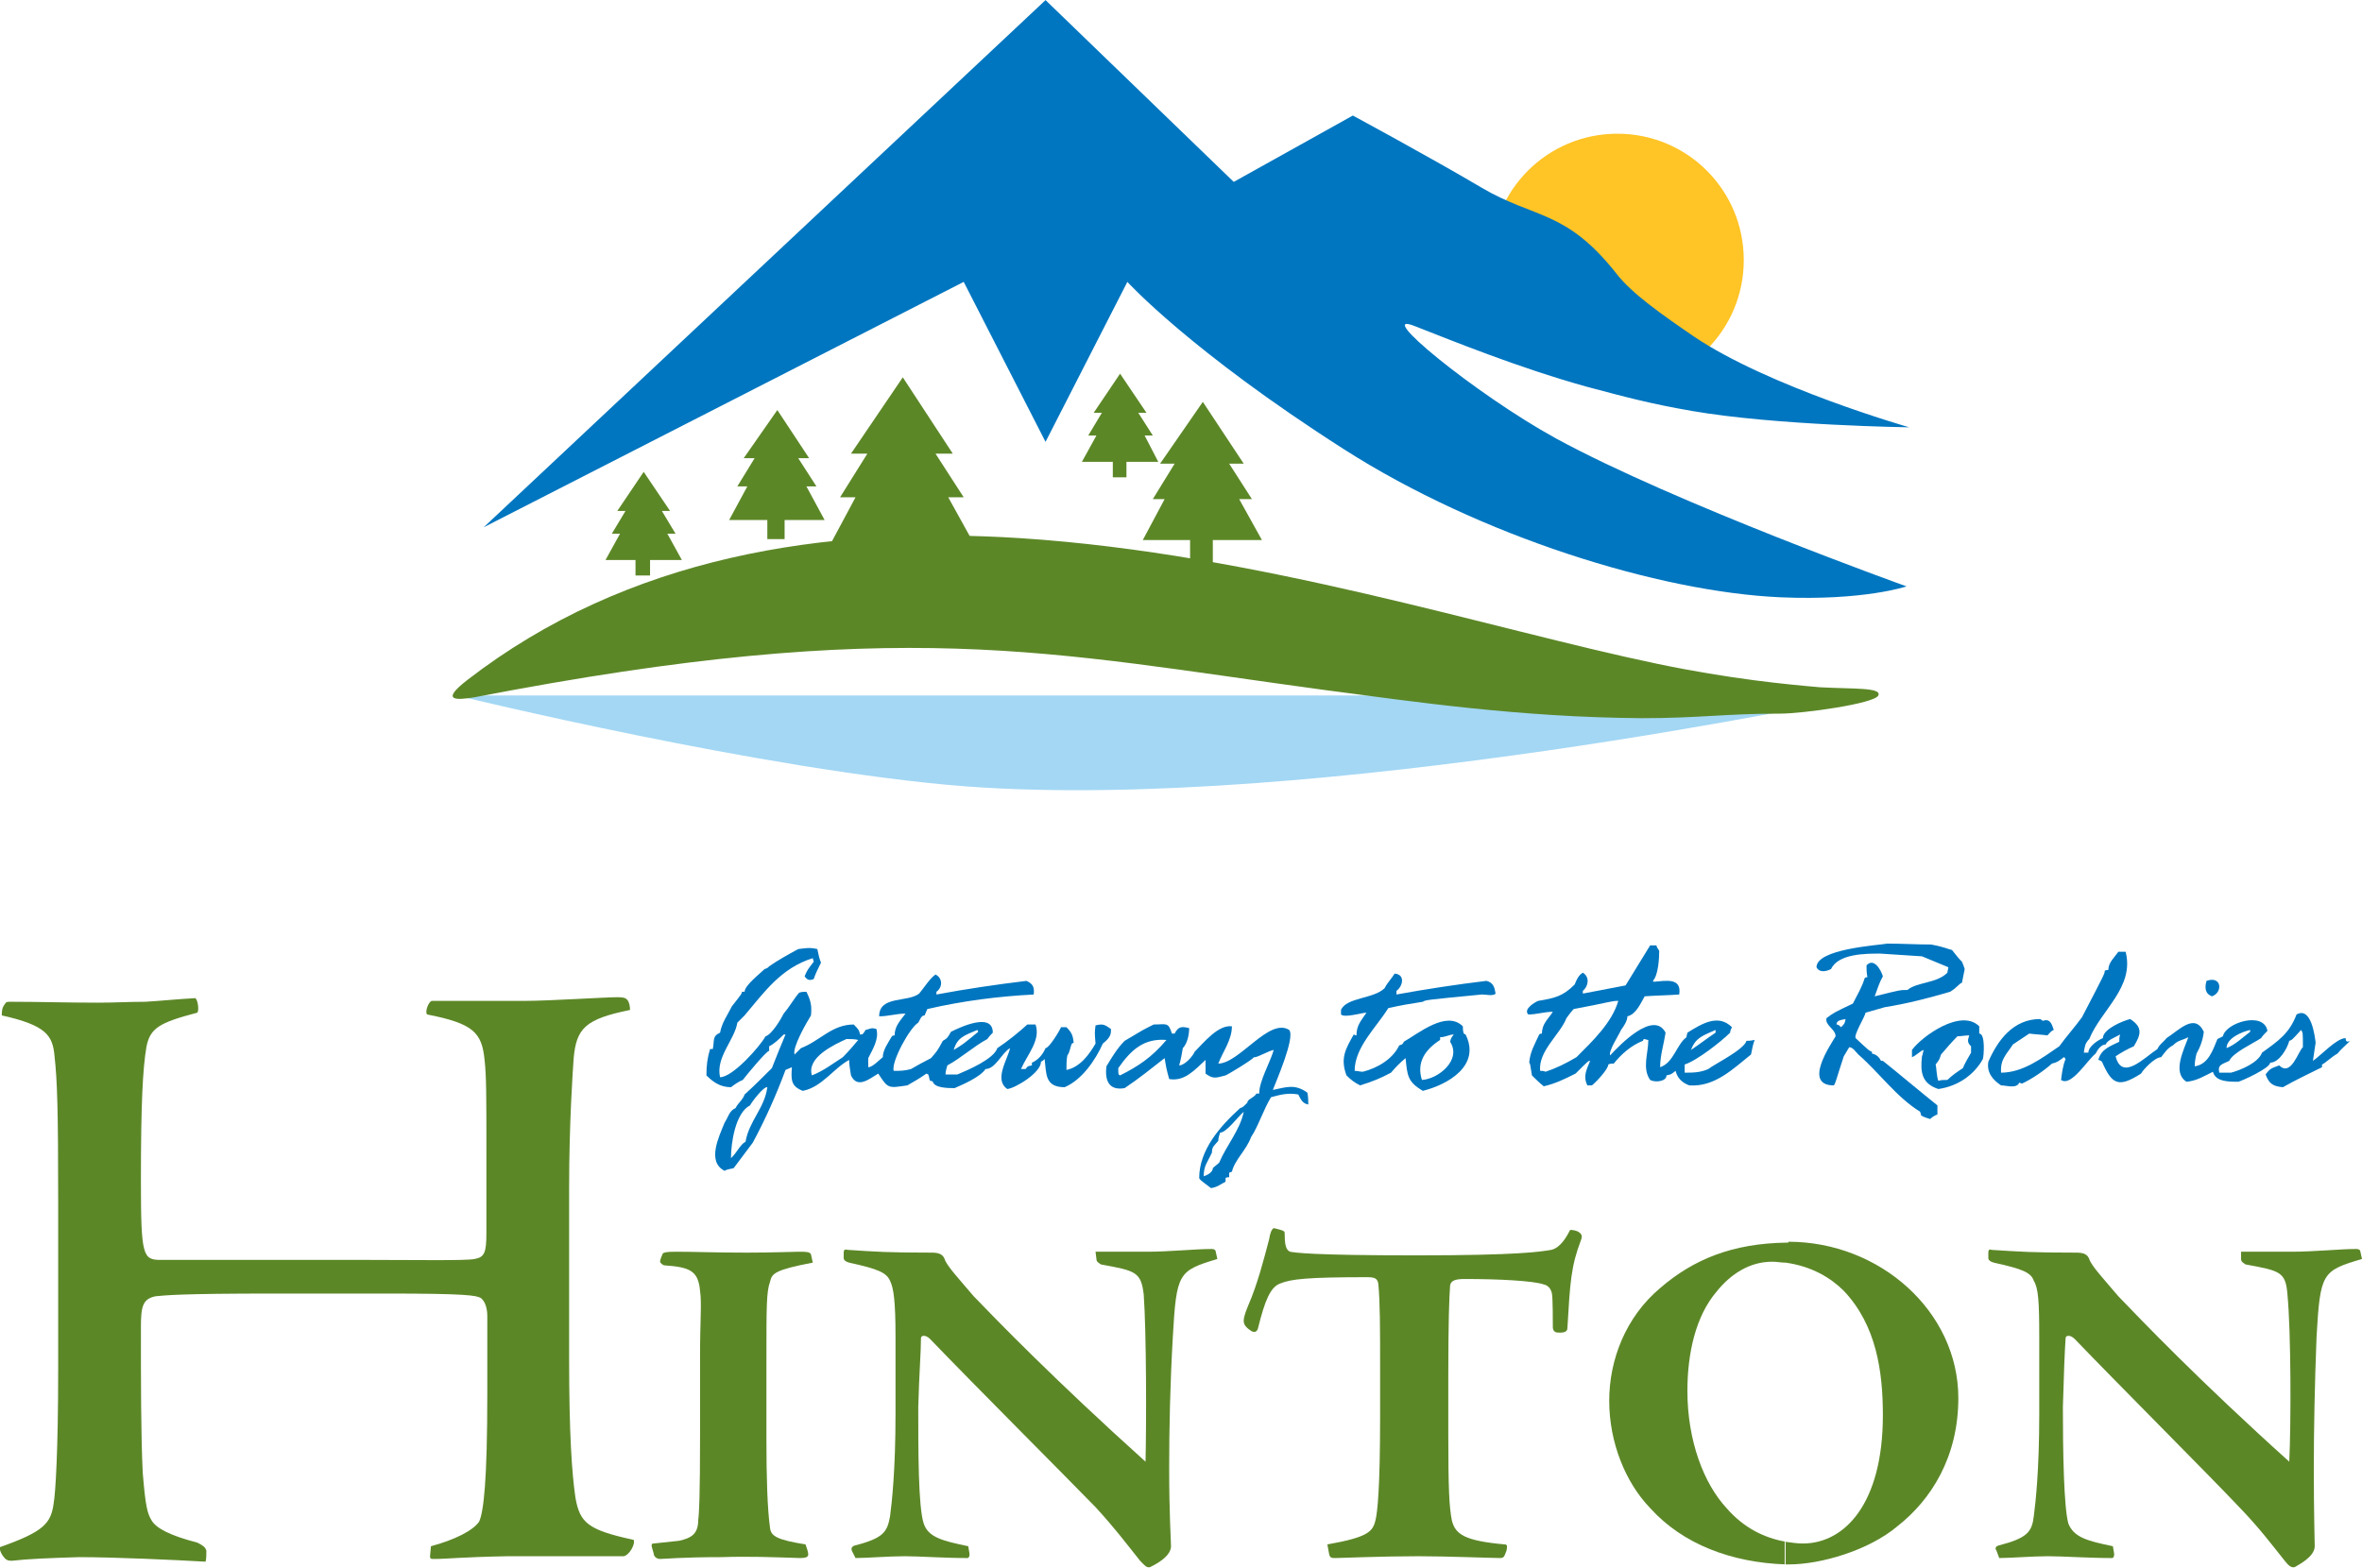<svg enable-background="new 0 0 259.8 172.5" height="257.694" viewBox="0 0 259.8 172.5" width="388.057" xmlns="http://www.w3.org/2000/svg"><g clip-rule="evenodd" fill-rule="evenodd"><path d="m164 28.6c0-7.7 6.2-13.9 13.9-13.9s13.9 6.2 13.9 13.9-6.2 13.9-13.9 13.9-13.9-6.2-13.9-13.9" fill="#ffc425"/><path d="m53.2 58 52.8-27 9 17.6 9-17.6s6.9 7.6 23.8 18.4c15 9.6 34.7 15.7 48 16.3 9.2.4 13.9-1.2 13.9-1.2s-25.4-9.1-38.6-16.3c-8.9-4.9-20.3-14.3-15.4-12.3 4.1 1.6 11.2 4.5 18.7 6.6 4.5 1.2 7.1 1.9 11.7 2.7 9.2 1.6 23.9 1.8 23.9 1.8s-15.4-4.4-23.7-10c-3.5-2.4-6.8-4.7-8.5-6.9-5.6-7.1-9-6-14.9-9.5-5.4-3.2-14.1-7.9-14.1-7.9l-13.1 7.3-20.7-20z" fill="#0076c0"/><path d="m138.8 59.4h-5.4v2.7h-2.5v-2.7h-5.2l2.4-4.5h-1.3l2.4-3.9h-1.6l4.7-6.8 4.5 6.8h-1.6l2.5 3.9h-1.4z" fill="#5c8727"/><path d="m127.4 50.8h-3.5v1.7h-1.5v-1.7h-3.4l1.6-2.9h-.9l1.5-2.5h-.9l2.9-4.3 2.9 4.3h-.9l1.6 2.5h-.9z" fill="#5c8727"/><path d="m50.2 76.5s34 8.3 56 10c38.6 2.9 98.7-10 98.7-10z" fill="#a3d7f4"/><g fill="#5c8727"><path d="m206.6 76.5c-.4.9-8.3 2-10.8 2-6.1 0-8.9.5-15.2.5-13.5-.1-25-1.8-34.9-3.1-30.4-4.1-46.5-8.3-93.5.8-1.9.3-3.9.5-.8-1.9 17.6-13.6 39.3-17 60.9-15.6 26.1 1.7 51.7 10 69.9 13.8 8.1 1.7 14.5 2.3 18 2.6 3.6.2 6.8 0 6.4.9"/><path d="m107.4 60.3h-6.8v3.4h-3.1v-3.4h-6.4l3-5.6h-1.7l3-4.8h-1.8l5.7-8.4 5.5 8.4h-1.9l3.1 4.8h-1.7z"/><path d="m90.7 57.2h-4.4v2.1h-1.9v-2.1h-4.2l2-3.7h-1.1l1.9-3.1h-1.2l3.7-5.3 3.5 5.3h-1.2l2 3.1h-1.1z"/><path d="m75 61.6h-3.5v1.7h-1.6v-1.7h-3.3l1.6-2.9h-.9l1.5-2.5h-.9l2.9-4.3 2.9 4.3h-.9l1.5 2.5h-.9z"/><path d="m17.7 138.6c-2 0-2.2-.4-2.2-8.8s.2-12.2.6-14.6c.4-2.1 1.4-2.7 5.6-3.8.2-.2.1-1.3-.2-1.6-1.9.1-3.8.3-5.5.4-1.8 0-3.5.1-5.2.1-3.4 0-6.6-.1-9.6-.1-.5 0-.5 0-.7.3-.3.4-.3.8-.3 1.2 4.9 1.1 5.6 2.2 5.8 4.5.3 2.7.4 5.9.4 16v18.4c0 9.1-.3 13.7-.5 14.8-.3 2.2-1.1 3.1-5.9 4.8-.1.4.3 1 .6 1.3.2.1.2.2.7.2 1.7-.2 4.1-.3 7.4-.4 3.8 0 10.5.3 13.9.5.1-.2.1-.8.1-1.2-.1-.4-.4-.6-1-.9-3.1-.8-4.5-1.6-5-2.4s-.7-1.6-1-5.3c-.2-4.1-.2-9.9-.2-16 0-2.3.2-3.1 1.6-3.4 1.1-.1 2.5-.3 13.1-.3h12.2c8.9 0 10 .2 10.5.5.5.4.7 1.2.7 2v8.5c0 9.6-.4 13-.9 14.1-.7 1-2.7 2-5.3 2.7l-.1 1.1c0 .3.1.3.5.3 1.4 0 2.8-.2 8-.3h12.8c.6-.1 1.3-1.3 1.1-1.8-5.1-1.1-5.9-1.9-6.4-4.6-.4-2.7-.7-7.1-.7-15.3v-18.9c0-7 .4-12.8.5-14.2.3-3.3 1.3-4.3 6.2-5.3 0-.4-.1-.9-.3-1.1-.2-.3-.7-.3-1.2-.3-.6 0-2.4.1-4.5.2-2 .1-4.2.2-5.4.2h-10.4c-.4.1-.8 1.3-.5 1.5 5.1 1 6 2 6.3 5 .2 1.8.2 4 .2 9.7v9.3c0 2.2-.2 2.7-1.3 2.9-1 .2-6.5.1-11.6.1z"/><path d="m71.9 169.8c-.1 0-.3 0-.2.4l.2.7c0 .3.3.6.7.6.5 0 2.4-.2 6.8-.2 3-.1 5.5 0 8.6.1.6 0 .9-.1.9-.4s-.2-.8-.3-1.1c-3.1-.5-3.8-.9-3.9-1.8-.3-2.1-.4-5.7-.4-9.7v-8.8c0-5.9 0-7.5.4-8.6.2-.9.5-1.3 4.7-2.1l-.2-.9c-.1-.3-.6-.3-1.3-.3-.6 0-3 .1-5.7.1-3.8 0-5.6-.1-7.9-.1-1.1 0-1.3.1-1.4.2-.1.2-.3.7-.3.9 0 .1.3.4.5.4 2.8.2 3.7.6 3.9 2.8.2 1.4 0 3.2 0 7.1v8.7c0 6.8-.1 8.7-.2 9.4 0 1.6-.8 2-2.1 2.3z"/><path d="m106.5 170.1c-2.9-.6-4.4-1-4.9-2.5-.6-1.8-.6-8-.6-12.8.1-3.7.3-6.1.3-7.6 0-.3.5-.4 1 .1 4.9 5.1 14.5 14.7 18.2 18.5 2.2 2.4 3.3 3.9 4.9 5.9.5.5.7.8 1.1.7.4-.2 2.3-1.1 2.3-2.3 0-.6-.2-3.5-.2-8.6 0-4.3.1-9.2.4-14.4.4-7.1.6-7.3 4.9-8.6l-.2-.9c-.1-.2-.3-.2-.5-.2-1.7 0-4.6.3-7 .3h-5.7l.1.8c0 .3.2.4.5.6 3.8.7 4.4.8 4.7 3.3.3 4.2.3 14.2.2 18.4-10-9-16.3-15.5-18.9-18.2-1.7-2-3-3.4-3.2-4.1-.2-.5-.6-.7-1.4-.7-4.9 0-6.1-.1-9.2-.3-.4-.1-.5 0-.5.3v.6c0 .2.2.4.6.5 3.2.7 4.1 1.1 4.5 2 .4.8.6 2.3.6 6.1v8.6c0 6.1-.4 9.7-.6 11.2-.3 1.7-.7 2.4-3.8 3.2-.4.1-.5.3-.4.6l.4.8c1.2 0 3.7-.2 5.4-.2 1.6 0 4.3.2 6.9.2.2 0 .3-.3.2-.7z"/><path d="m146.2 171c.1.4.3.4.7.4s5.2-.2 9.1-.2c3.1 0 8.2.2 9 .2.3 0 .4-.1.5-.3l.2-.5c.1-.5.1-.7-.2-.7-4.4-.4-5.4-1.1-5.8-2.6-.3-1.5-.4-3.5-.4-9.6v-6.3c0-5.9.1-8.7.2-10 .1-.5.5-.7 1.6-.7 3.8 0 7.6.2 8.7.6.5.1.8.5.9 1s.1 3.1.1 3.8c.1.5.4.5.8.5.6 0 .8-.2.8-.5.3-5.1.4-6.8 1.5-9.7.2-.5 0-.7-.3-.9-.2-.1-.5-.2-.9-.2-.4.8-1.1 2-2.1 2.2-1.2.2-3.6.6-14.8.6-11.6 0-13.3-.3-13.9-.4-.5-.2-.6-.9-.6-2.1 0-.2-.4-.3-.8-.4l-.4-.1c-.2.1-.4.5-.5 1.2-.6 2.3-1.3 5-2.3 7.3-.2.5-.5 1.2-.5 1.7 0 .4.2.7.8 1.1.3.2.7.2.8-.4.7-2.8 1.3-4.4 2.4-4.8 1.2-.5 3-.7 9.6-.7.9 0 1.1.2 1.2.7.2 2 .2 5.1.2 9.1v5.6c0 7.9-.3 10.5-.5 11.3-.3 1.3-.8 1.9-5.3 2.7z"/><path d="m196.7 136.7h-.3v2.2c2.9.4 5 1.7 6.4 3.1 3.6 3.8 4.3 8.9 4.3 13.7 0 9.7-4.2 14.1-8.8 14.1-.6 0-1.3-.1-2-.2v2.5h.5c3.4 0 8.7-1.5 11.9-4.2 3.7-2.9 6.7-7.6 6.7-14.1 0-9.5-8.6-17.2-18.7-17.2zm-.3 0v2.2c-.5 0-1-.1-1.4-.1h-.1c-2.4 0-4.5 1.3-6.1 3.3-2.3 2.7-3.2 6.8-3.2 10.9 0 5.5 1.8 10.2 4.3 12.9 1.9 2.2 4.2 3.3 6.5 3.7v2.5c-5.9-.2-11.3-2.2-14.9-6.2-2.7-2.8-4.5-7.2-4.5-11.8 0-4.5 1.8-9.2 5.6-12.4 3.7-3.2 8-4.9 13.8-5"/><path d="m232.4 170.1c-2.9-.6-4.3-1-4.9-2.5-.5-1.8-.6-8-.6-12.8.1-3.7.2-6.1.3-7.6 0-.3.5-.4 1 .1 4.9 5.1 14.5 14.7 18.1 18.5 2.3 2.4 3.4 3.9 5 5.9.4.5.7.8 1.1.7.3-.2 2.2-1.1 2.2-2.3 0-.6-.1-3.5-.1-8.6 0-4.3.1-9.2.3-14.4.4-7.1.6-7.3 5-8.6l-.2-.9c-.1-.2-.3-.2-.5-.2-1.7 0-4.6.3-7 .3h-5.6v.8c0 .3.2.4.5.6 3.8.7 4.4.8 4.6 3.3.4 4.2.4 14.2.2 18.4-10-9-16.2-15.5-18.8-18.2-1.7-2-3-3.4-3.2-4.1-.2-.5-.6-.7-1.4-.7-4.9 0-6.1-.1-9.3-.3-.3-.1-.4 0-.4.3v.6c0 .2.2.4.6.5 3.2.7 4.1 1.1 4.4 2 .5.8.6 2.3.6 6.1v8.6c0 6.1-.4 9.7-.6 11.2-.2 1.7-.7 2.4-3.8 3.2-.4.1-.5.3-.3.6l.3.8c1.2 0 3.7-.2 5.4-.2 1.6 0 4.4.2 7 .2.2 0 .3-.3.2-.7z"/></g><path d="m163.5 107.9c-3.3.4-6.6.9-9.9 1.5v-.4c.7-.5 1-1.8-.2-1.9-.3.5-.8 1-1.1 1.6-1.2 1.2-4.2 1-4.8 2.4v.5c.4.4 2.3-.2 2.8-.2-.6.9-1.1 1.4-1.1 2.5-.2 0-.2-.1-.3-.1-.9 1.6-1.5 2.6-.8 4.5.5.5.9.8 1.5 1.1 1.3-.4 2.3-.8 3.4-1.4.5-.6 1-1.1 1.6-1.6.2 1.9.2 2.6 1.9 3.6 2.8-.7 6.4-2.8 4.7-6.2l-.2-.1c-.1-.3-.1-.6-.1-.8-1.8-1.8-4.9.8-6.5 1.7 0 .1-.1.2-.2.3-.1 0-.2.1-.3.1-.7 1.5-2.4 2.5-4 2.9-.3 0-.6-.1-.9-.1 0-2.6 2.4-4.8 3.7-6.9 1.3-.3 2.5-.5 3.8-.7.3-.2.3-.2 6.5-.8.4 0 1.3.2 1.5-.1-.1-.6-.2-1.2-1-1.4m-5.1 6.5c0-.1 0-.2 0-.3.6 0 1-.3 1.5-.3-.3.4-.3.4-.4.8 1.3 2-1.3 4.1-3.1 4.2-.6-1.9.3-3.3 2-4.4" fill="#0076c0"/><path d="m143.8 120.2c-1.4-1-2.3-.6-3.8-.3.3-.8 2.5-5.8 1.8-6.6-2.2-1.4-5.5 3.7-7.8 3.7.5-1.3 1.5-2.6 1.5-4.1-1.5-.2-3.1 1.8-4.1 2.8-.2.5-1.1 1.5-1.7 1.5.2-.7.3-1.3.4-1.9.5-.5.7-1.5.7-2.2-.8-.2-1.2-.2-1.6.6h-.3c-.4-1.3-.6-1-2-1-1.2.6-1.2.6-3.2 1.8-.8.8-1.4 1.8-2 2.8-.2 1.6.3 2.7 2 2.4 1.5-1 3-2.2 4.4-3.3.2 1.2.2 1.2.5 2.3 1.7.3 2.8-1 4-2.1v1.5c.8.6 1.1.5 2.2.2.1 0 3.1-1.8 3.1-2 .3.1 1.6-.7 2.2-.8-.4 1.4-1.6 3.4-1.6 4.8h-.3c-.3.5-1 .6-1 1-.5.5-.5.5-.8.6-2.2 2-4.5 4.6-4.5 7.7.1.2.1.2 1.3 1.1.7-.1 1-.4 1.6-.7v-.4c.1-.1.3-.1.4-.1 0-.2 0-.4 0-.5.1 0 .2-.1.3-.1.3-1.3 1.6-2.4 2.1-3.8.8-1.2 1.4-3.1 2.2-4.4 1.1-.3 1.9-.5 3-.3.3.6.5 1 1.1 1.1 0-.2 0-.9-.1-1.3m-20.6-1.9c-.2-.1-.2-.1-.2-.8 1.4-2 2.8-3.3 5.3-3.1-1.6 1.9-3.1 2.9-5.1 3.9m10.9 9.6c-.2.2-.5.4-.7.6 0 .5-.7.8-1 .9 0-1.2.4-1.5.9-2.6 0-.7.3-.8.7-1.3 0-.3.1-.6.2-.9.7 0 2-1.8 2.6-2.3-.4 2-1.9 3.7-2.7 5.6" fill="#0076c0"/><path d="m192.1 114.5c-.3 1-3.6 2.6-4.2 3.1-.9.4-1.7.4-2.6.4 0-.3 0-.7 0-.9 1.3-.4 4-2.5 5-3.5 0-.2.1-.4.2-.6-1.5-1.5-3.3-.4-4.9.6 0 .1-.1.3-.1.5-1.1.8-1.4 2.8-2.9 3.3 0-1.3.4-2.5.6-3.8-1.3-2.5-5 1.3-6.1 2.5-.2-.5 1-2.3 1.2-2.8.3-.4.7-1 .7-1.5.9-.2 1.4-1.3 1.9-2.2 1.3-.1 2.5-.1 3.8-.2.3-1.9-1.5-1.5-2.8-1.4l-.1-.1c.6-.6.7-2.5.7-3.3-.1-.2-.3-.4-.3-.6h-.7c-.9 1.5-1.8 2.9-2.7 4.4-1.6.3-3.1.6-4.7.9v-.3c.6-.5.8-1.5 0-2-.5.3-.7.8-.9 1.3-1.3 1.3-2.2 1.5-4 1.8-.3.1-1.7.9-1.1 1.5.9 0 1.8-.3 2.7-.3-.5.8-1.2 1.3-1.2 2.4-.1 0-.2 0-.3.1-.5 1.1-1 1.9-1.1 3.1.1.1.1.1.3 1.4.4.4.8.8 1.3 1.2 1.3-.3 2.3-.8 3.5-1.4 1.4-1.4 1.4-1.4 1.6-1.4-.4 1-.8 1.7-.3 2.7h.5c.5-.4 1.8-1.8 1.8-2.3.2-.1.4-.1.6-.1.8-1 1.9-2 3.2-2.5l.1-.2c.2 0 .3.1.5.1 0 1.5-.7 3.1.2 4.4.5.3 1.8.2 1.8-.5.5-.1.5-.1 1-.5.2.8.7 1.3 1.5 1.6 2.8.2 4.8-1.8 6.8-3.4.1-.5.2-1.1.4-1.6-.5.1-.7.1-.9.1m-3.4-1.2v.3c-.9.6-1.8 1.3-2.7 1.9.5-1.4 1.4-1.6 2.7-2.2m-15.3 3c-1.2.7-2.2 1.2-3.4 1.6-.2-.1-.4-.1-.6-.1-.2-2.2 2.2-4 2.9-5.8.3-.4.5-.7.8-1 3.8-.7 4.1-.9 4.9-.9-.7 2.4-2.8 4.4-4.6 6.2" fill="#0076c0"/><path d="m122.2 113.2c-.7-.5-.9-.6-1.7-.4-.1.8-.1.8 0 2-.7 1.2-1.7 2.6-3.2 2.9 0-.6 0-1.1.1-1.6.3-.4.3-.9.5-1.3l.2-.1c-.1-.8-.2-1.1-.8-1.7h-.6c-.1.3-1.3 2.3-1.7 2.3-.3.7-.8 1.3-1.5 1.6v.3c-.4.1-.4 0-.7.4-.2 0-.3 0-.5 0 .7-1.6 2.2-3.2 1.6-4.9-.3 0-.6 0-.9 0-1 .9-2.1 1.8-3.3 2.6-.4 1.2-3.2 2.4-4.4 2.9h-1.3c0-.3.1-.7.2-1 1.5-.8 2.9-2.1 4.4-2.9.2-.3.4-.5.6-.7 0-2.3-3.6-.6-4.6-.1-.4.7-.4.7-.9 1-.6 1.1-.6 1.1-1.3 1.9-.8.4-1.5.8-2.2 1.2-.7.2-1.2.2-1.9.2-.3-1 1.8-4.8 2.7-5.3.2-.3.3-.8.7-.8.1-.2.2-.5.3-.7 3.9-.9 7.8-1.4 11.7-1.6.1-.8-.1-1.2-.8-1.5-3.3.4-6.7.9-9.9 1.5 0-.1 0-.2 0-.3.7-.5.7-1.5-.1-1.9-.6.4-1.3 1.5-1.8 2.1-1.3 1-4.4.2-4.4 2.5 1 0 1.9-.3 2.9-.3-.6.8-1.2 1.4-1.2 2.4-.1 0-.2 0-.3.1-.4.7-1 1.5-1 2.3-.3.2-1.1 1.1-1.6 1.1 0-.4 0-.7 0-1 .5-1 1.2-2.1.9-3.2-.6-.2-.7 0-1.2.1-.3.5-.3.5-.6.5-.1-.5-.2-.6-.7-1.1-2.4 0-3.7 1.8-5.8 2.6-.2.2-.5.5-.7.7-.3-.7 1.3-3.5 1.8-4.3.1-1 0-1.6-.5-2.6-.3 0-.5 0-.8.1-.6.7-1.1 1.6-1.7 2.3-.3.6-1.3 2.3-2 2.5-.6 1.1-3.6 4.5-5 4.5-.5-2.2 1.6-4.1 1.9-6l.8-.8c2.2-2.6 4-5.2 7.5-6.3 0 .1.1.3.1.4-.7.9-.7.9-1 1.6.3.4.5.5 1 .3.2-.6.5-1.2.8-1.8-.2-.5-.3-1-.4-1.5-.9-.2-1.2-.1-2.1 0-1.1.6-2.2 1.2-3.2 1.9-.2.2-.2.2-.5.3-.5.5-2.2 1.8-2.2 2.5h-.3c0 .2 0 .2-1.1 1.6-.5 1-1.1 1.8-1.3 2.9-.9.4-.6.9-.8 1.8h-.3c-.3 1-.4 1.8-.4 2.9.7.7 1.5 1.3 2.7 1.3.4-.3.8-.6 1.3-.8.3-.4 2.6-3.2 2.9-3.2 0-.2 0-.3 0-.5.6-.3 1.1-.8 1.6-1.3h.2c-.5 1.2-1 2.4-1.5 3.7-1 1-2 2-3 2.9-.2.6-.7.9-1 1.5-.7.3-.8 1-1.2 1.6-.6 1.5-2 4.3 0 5.3.3-.2.7-.2 1-.3.7-.9 1.4-1.9 2.1-2.8 1.4-2.6 2.6-5.3 3.6-8 .2-.1.5-.2.7-.3-.1 1.4-.1 2.1 1.2 2.6 2.1-.4 3.4-2.5 5.1-3.4 0 .5.1 1.1.2 1.7.7 1.5 2 .4 3-.2 1.1 1.7 1.1 1.6 3.2 1.3.7-.4 1.4-.8 2.1-1.3l.2.1c.1.2.1.5.2.7.1 0 .2 0 .3.1.2.7 1.7.7 2.4.7.9-.4 2.8-1.2 3.4-2.1 1.1 0 1.8-1.8 2.7-2.3-.3 1.3-1.8 3.5-.3 4.5.9-.1 3.7-1.8 3.7-3 .2-.1.3-.2.4-.3.2 1.6 0 3.1 2.2 3.1 1.9-.8 3.4-3 4.2-4.8.9-.7.9-1.1.9-1.6m-14.7.1.1.2c-1.7 1.4-1.7 1.4-2.7 2 .4-1.4 1.2-1.6 2.6-2.2m-25.5 12.3c-.6.3-1 1.3-1.6 1.8 0-1.7.5-5 2.1-5.8.2-.4 1.5-2.1 1.9-2-.3 2.3-2 3.7-2.4 6m10.7-9.3c-1.1.7-2.1 1.5-3.4 2-.6-2 2.5-3.4 3.8-4 .4 0 .9 0 1.3.1-.5.6-1.1 1.3-1.7 1.9" fill="#0076c0"/><path d="m207.1 116.7h-.2c-.2-.4-.5-.7-1-.8v-.2c-.3-.1-.3-.1-1.8-1.5-.2-.4 1-2.3 1.1-2.8.7-.2 1.4-.4 2.1-.6 2.5-.4 4.8-1 7.2-1.7.8-.5 1-.9 1.3-1 .1-.5.2-1 .3-1.5-.1-.3-.2-.6-.3-.8-.4-.4-.7-.8-1.1-1.3-.5-.1-.7-.3-2.3-.6-1.6 0-3.3-.1-4.8-.1-1.2.2-7.8.6-7.8 2.6.3.6 1 .5 1.6.2.8-1.7 3.8-1.7 5.4-1.7 1.5.1 3.1.2 4.6.3 1 .4 1.9.8 2.9 1.2 0 .2-.1.4-.1.6-1.2 1.2-3.3 1-4.4 1.9-.8 0-.8 0-3.6.7.3-.8.5-1.5.9-2.2-.2-.7-1-2.1-1.8-1.2 0 .4 0 .8.1 1.3-.1 0-.2 0-.3.1-.3 1-.8 1.8-1.3 2.8-2.1 1-2.1 1-2.9 1.6-.2.8 1 1.2 1 2-.6 1-3.6 5.4-.2 5.4.2-.2.3-.8 1.1-3.2.2-.3.4-.7.6-1 .4 0 .7.5 1 .8 2.3 2 4.2 4.7 6.8 6.3 0 .1.1.2.1.4.3.2.7.3 1 .4.2-.2.5-.4.8-.5 0-.3 0-.7 0-1-2-1.6-4-3.3-6-4.9m-4.6-3.7c-.2-.2-.3-.3-.5-.3 0-.5.6-.5 1-.6-.1.5-.1.5-.5.9" fill="#0076c0"/><path d="m217.7 113.7c0-.3 0-.5 0-.8-2-2-6.3 1.1-7.4 2.6v.8c.5-.2.9-.7 1.3-.8-.1.2-.1.5-.2.7-.2 1.8 0 3 1.8 3.6 2.1-.3 3.9-1.5 4.9-3.3.1-.3.3-2.8-.4-2.8m-1.8 3.8c-.6.4-1.2.8-1.7 1.3-.4 0-.7 0-1 .1-.2-.5-.2-1.5-.3-1.8.4-.5.4-.5.6-1.1.6-.7 1.2-1.4 1.8-2 .4 0 .8-.1 1.3-.1-.2.6-.2.8.2 1.2v.7c-.4.7-.7 1.2-.9 1.7" fill="#0076c0"/><path d="m258 114.2c-1 0-2.7 1.9-3.6 2.5.1-.6.2-1.3.3-2-.1-.8-.5-4-2.1-3.1-.8 2.1-2 2.9-3.8 4.2-.4 1.1-2.3 1.9-3.4 2.2-.4 0-.8 0-1.3 0-.2-.9.3-.9 1.1-1.3.4-.9 2.6-1.9 3.5-2.5.2-.3.4-.5.7-.8-.4-2.2-4.6-.9-4.9.6-.2.1-.4.2-.6.3-.5 1.2-1 2.8-2.5 3 0-.5.1-1 .2-1.4.4-.7.7-1.5.8-2.4-1-2.1-2.7-.2-4.1.7-.3.4-.8.7-1 1.2-1.4.9-3.9 3.6-4.6.8.6-.4 1.3-.8 2-1.1.8-1.3 1-2.1-.4-3-.8.2-3 1.1-3 2.1-.5.2-1.6.9-1.6 1.6-.2 0-.3 0-.5 0 .1-.6.1-1 .6-1.5 1.3-3.2 5-5.7 4-9.6-.3 0-.5 0-.8 0-.5.7-1.1 1.2-1.1 2-.1 0-.3 0-.4.1 0 .3 0 .3-2.5 5.1-.8 1.1-1.7 2.1-2.5 3.2-1.9 1.3-4 2.9-6.4 2.9-.1-1.5.6-2 1.3-3.1.6-.4 1.2-.8 1.8-1.2.7.1 1.3.1 2 .2.2-.2.4-.5.7-.6-.2-.6-.4-1.3-1.2-1l-.3-.2c-3 0-4.7 2.4-5.7 4.7-.2 1.2.5 2 1.4 2.6.6 0 1.7.4 2-.3.1 0 .2.1.3.1 1.1-.5 2.4-1.4 3.3-2.2.5-.1.8-.3 1.3-.7.1 0 .1.1.2.2-.3.7-.4 1.5-.5 2.3 1.1.8 2.9-2.2 3.8-2.9.2-.4.6-1 1.1-1 .2-.5 1.1-.8 1.6-1.1-.1.3-.1.5-.1.8-1 .5-2 .8-2.3 2 .1 0 .3.1.4.2 1.1 2.5 1.8 2.9 4.3 1.3.2-.4 1.5-1.8 2.2-1.8.4-.5.7-1 1.3-1.3.6-.6.9-.5 1.7-.9-.5 1.4-1.8 3.9-.2 4.9 1.1-.1 1.9-.6 2.9-1.1.3 1.1 1.7 1.1 2.8 1.1.4-.1 3.5-1.5 3.5-2.1 1 0 1.9-1.6 2.1-2.4.3-.1.3-.1 1.3-1.2.2.3.2.3.2 1.9-.5.4-1.3 3.3-2.6 2-.8.3-1 .3-1.5 1 .4 1.1.9 1.3 1.9 1.4 1.4-.8 2.9-1.5 4.3-2.2v-.3c.3-.1 1-.8 1.7-1.2.4-.5.9-.9 1.4-1.4-.4.2-.5 0-.5-.3m-10.5-.9v.2c-.8.6-1.6 1.4-2.6 1.8 0-1.1 1.7-1.8 2.6-2" fill="#0076c0"/><path d="m243.3 109.6c-.8-.3-.8-1-.6-1.7 1.7-.6 1.8 1.3.6 1.7" fill="#0076c0"/></g></svg>